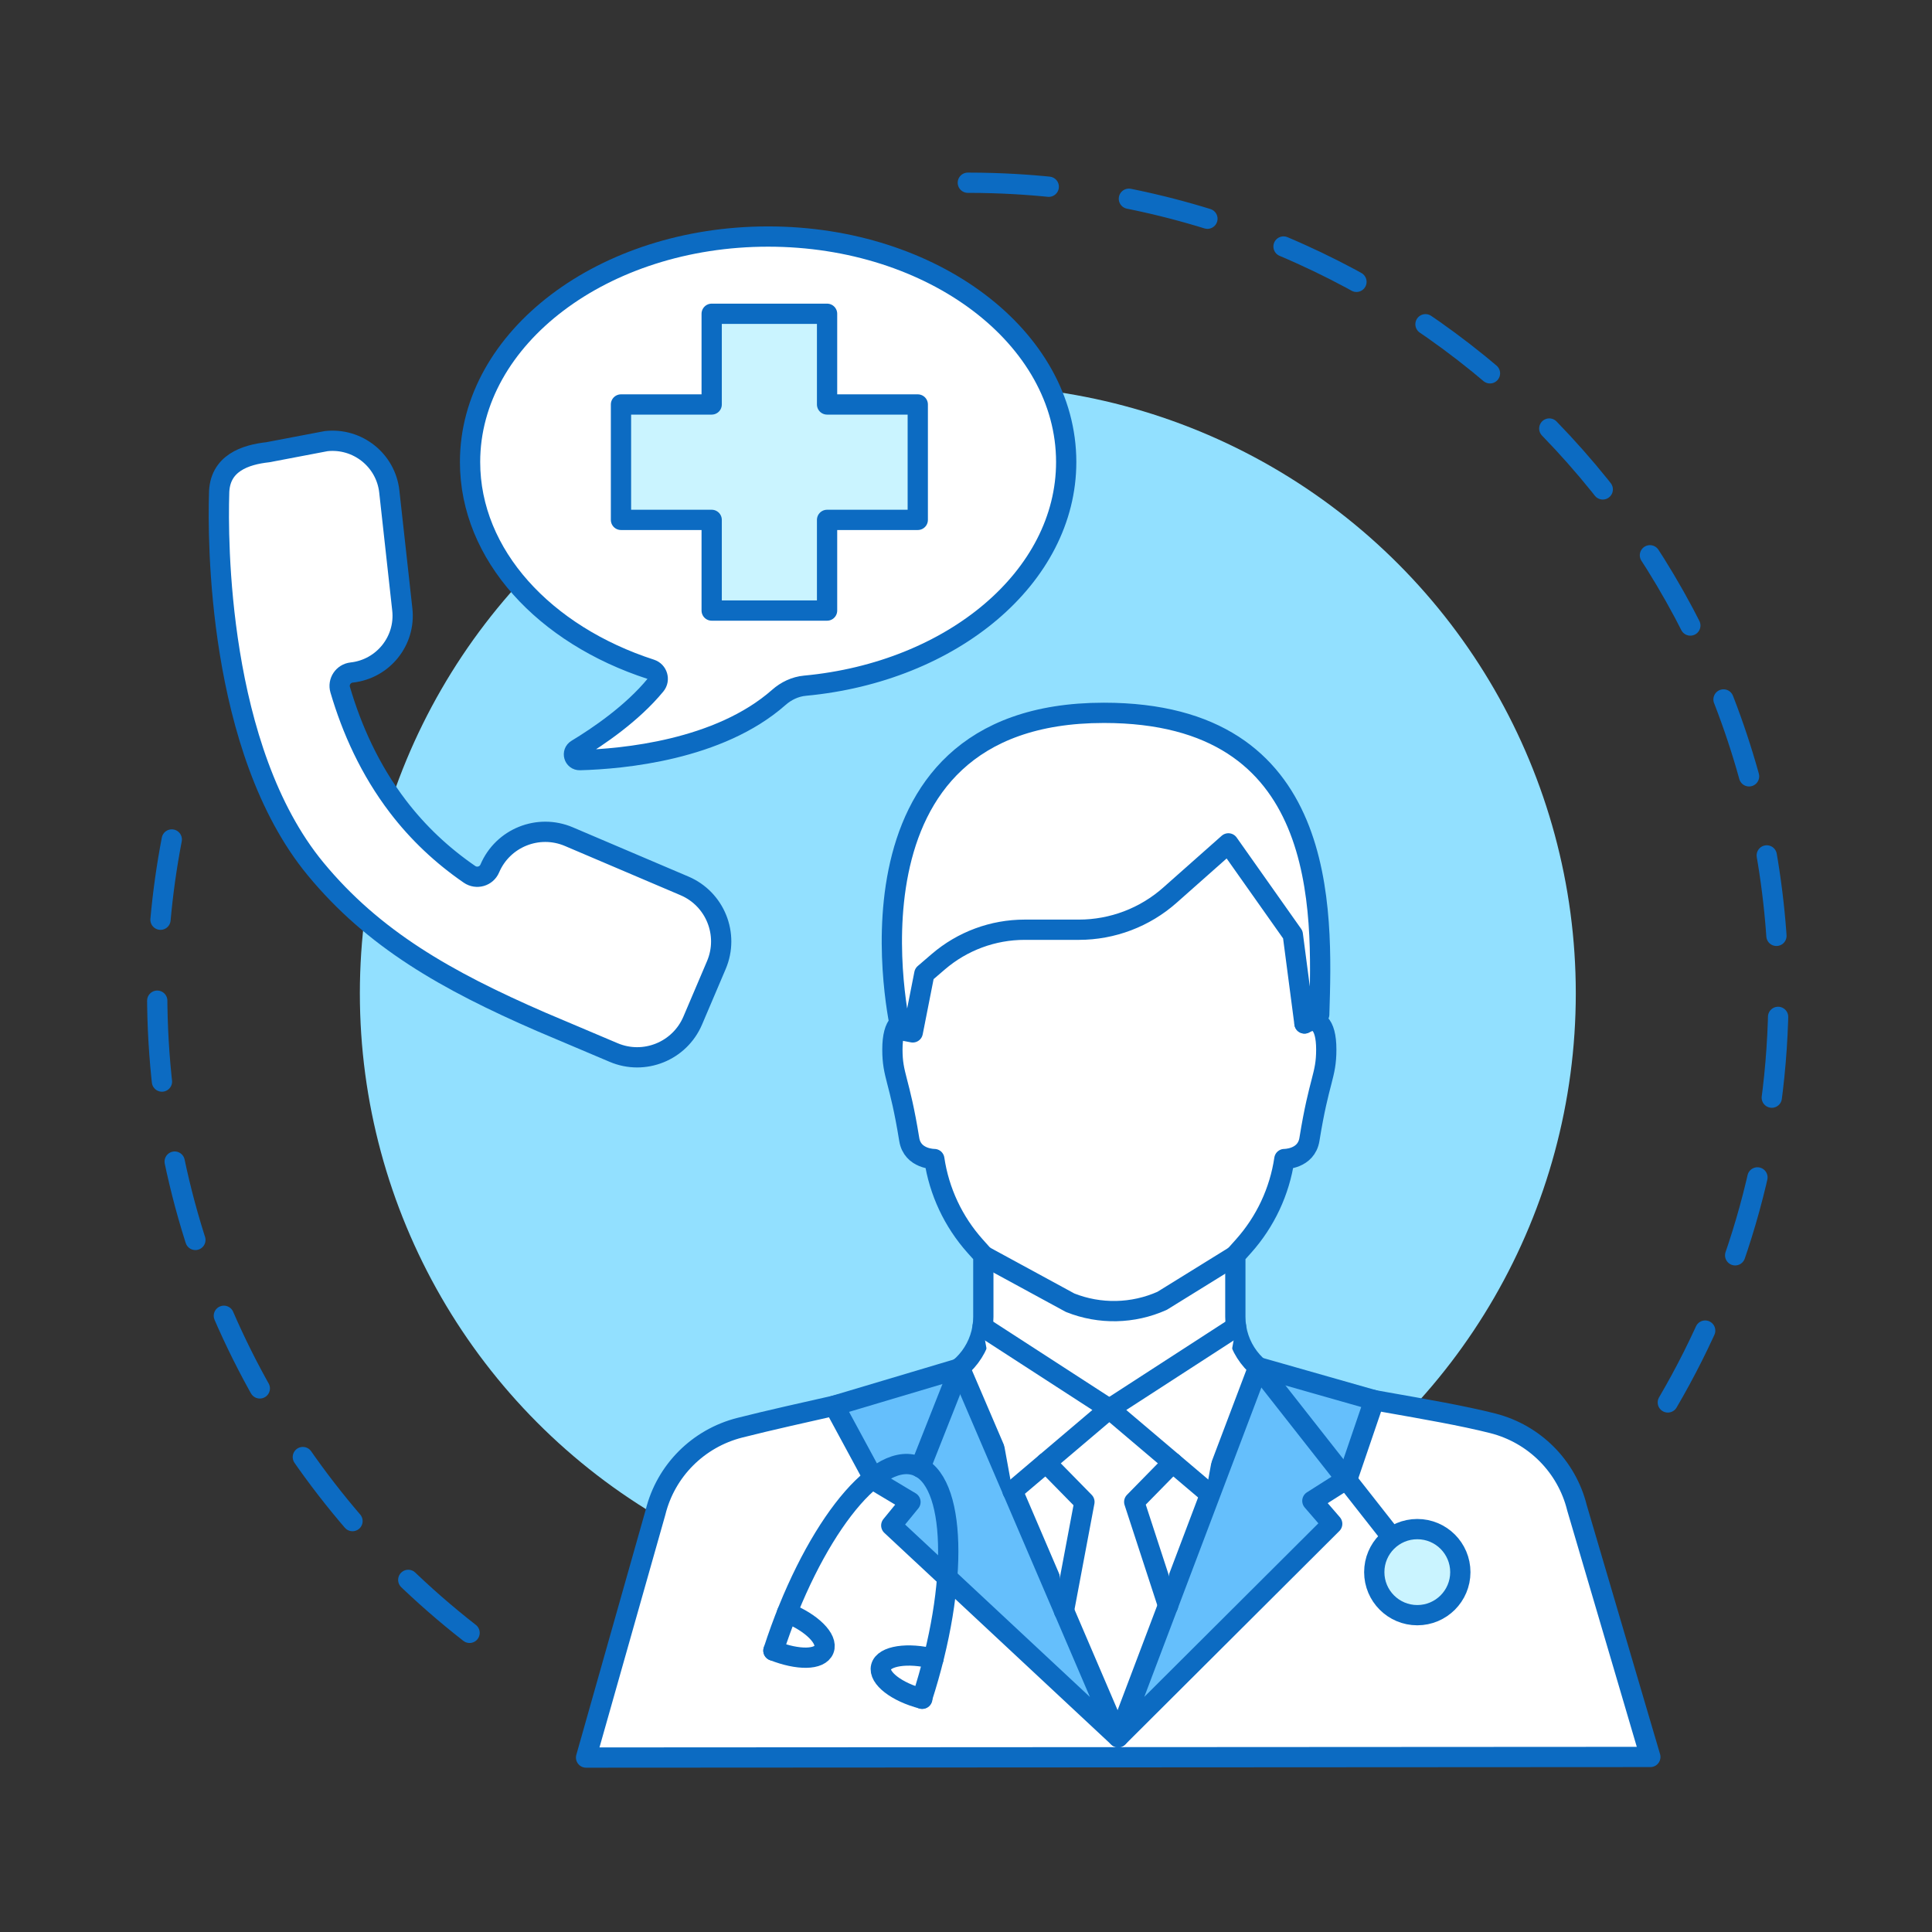 <?xml version="1.0" encoding="UTF-8"?>
<!-- Generator: Adobe Illustrator 23.0.1, SVG Export Plug-In . SVG Version: 6.00 Build 0) -->
<svg xmlns="http://www.w3.org/2000/svg" xmlns:xlink="http://www.w3.org/1999/xlink" version="1.1" x="0px" y="0px" viewBox="0 0 1100 1100" style="enable-background:new 0 0 1100 1100;" xml:space="preserve"><rect x="0" y="0" width="1100" height="1100" fill="#333333" stroke="none"/> <style type="text/css"> .st0{fill:#92E0FF;} .st1{fill:none;stroke:#0C6BC2;stroke-width:11.539;stroke-linecap:round;stroke-linejoin:round;stroke-miterlimit:10;stroke-dasharray:46.154;} .st2{fill:#FFFFFF;stroke:#0C6BC2;stroke-width:11.539;stroke-linecap:round;stroke-linejoin:round;stroke-miterlimit:10;} .st3{fill:#65BFFC;stroke:#0C6BC2;stroke-width:11.539;stroke-linejoin:round;stroke-miterlimit:10;} .st4{fill:#CAF4FF;stroke:#0C6BC2;stroke-width:11.539;stroke-linecap:round;stroke-linejoin:round;stroke-miterlimit:10;} .st5{fill:none;stroke:#0C6BC2;stroke-width:11.539;stroke-linecap:round;stroke-linejoin:round;stroke-miterlimit:10;} </style> <g id="Layer_1"> </g> <g id="Ñëîé_1"> <g> <g> <g> <circle class="st0" cx="551.04" cy="565.58" r="346.15"/> </g> <g> <g> <path class="st1" d="M267.36,929.68C159.11,845.21,89.5,713.53,89.5,565.58c0-31.94,3.24-63.12,9.42-93.23"/> <path class="st1" d="M551.04,104.04c4.81,0,9.61,0.07,14.39,0.22c248.24,7.6,447.15,211.23,447.15,461.32 c0,84.95-22.95,164.54-62.99,232.91"/> </g> </g> </g> <g> <path class="st2" d="M939.63,1000.34l-41.74-141.76c-5.82-23.68-24.28-42.18-47.96-48.2c-34.07-8.66-88.59-15.28-119.16-24.09 c-16.27-4.69-27.42-19.59-27.42-36.49v-35.09l4.68-5.23c12.42-13.91,20.5-31.13,23.23-49.56c0,0,12.44,0.11,14.27-11.18 c5.57-34.53,9.59-36.02,9.59-51.19c0-15.15-5.63-18.76-12.41-14.84c1.13-3.89,3.13-11.99,3.45-23.25 c2.31-81.57-51.49-135.05-114.55-135.05s-116.87,53.48-114.56,135.05c0.32,11.26,2.32,19.37,3.45,23.25 c-6.78-3.92-12.41-0.31-12.41,14.84c0,15.17,4.02,16.66,9.59,51.19c1.82,11.29,14.27,11.18,14.27,11.18 c2.73,18.43,10.81,35.65,23.23,49.56l4.68,5.23l0,35.09c0,16.89-11.15,31.8-27.42,36.49c-30.56,8.81-77.21,17.95-111.28,26.61 c-23.69,6.02-42.15,24.52-47.96,48.2l-39.52,139.58L939.63,1000.34z"/> <path class="st2" d="M559.86,714.83l49.42,26.88c16.88,6.73,35.77,6.35,52.37-1.07l41.7-25.81"/> <path class="st2" d="M699.39,480.18l-33.32,29.52c-14.29,12.66-32.73,19.65-51.82,19.65h-30.87c-18.02,0-35.45,6.46-49.13,18.2 l-7.97,6.85l-6.59,33.4l-6.8-1.29c0,0-42.12-180.65,115.63-180.65c128.25,0,124.47,111.44,122.59,171.74l-8.41,5.11l-6.63-50.58 L699.39,480.18z"/> <polygon class="st3" points="782.44,797.22 767.22,841.84 747.21,854.54 758.5,867.61 636.65,989.09 716.39,778.41 "/> <polygon class="st3" points="474.97,800.36 498.04,843.01 518.38,855.17 507.45,868.54 636.65,989.09 546.61,779 "/> <polyline class="st2" points="559.43,755.43 631.6,802.17 576.48,848.92 "/> <polyline class="st2" points="703.78,755.43 631.6,802.17 686.73,848.92 "/> <polyline class="st2" points="595.51,832.78 617.43,855.13 605.76,917.13 "/> <polyline class="st2" points="667.69,832.78 645.78,855.13 665.06,914.21 "/> <g> <line class="st2" x1="716.39" y1="778.41" x2="792.53" y2="875.35"/> <circle class="st4" cx="806.95" cy="895.11" r="24.5"/> <g> <line class="st2" x1="546.49" y1="778.68" x2="523.99" y2="835.59"/> <g> <path class="st5" d="M440.35,939.79c21.31-65.8,57.52-113,80.88-105.44c23.36,7.57,25.02,67.04,3.7,132.83"/> <path class="st5" d="M448.09,918.24c14,5.52,23.43,14.9,21.04,20.93c-2.38,6.04-14.78,6.15-28.78,0.62"/> <path class="st5" d="M531.47,944.45c-14.58-3.74-28.23-1.69-29.84,4.6c-1.61,6.29,8.9,14.41,23.49,18.15"/> </g> </g> </g> </g> <g> <g> <g> <path class="st2" d="M389.7,504.38l-65.8-28.02c-17.45-7.43-37.62,0.69-45.05,18.14l0,0c-1.92,4.51-7.5,6.09-11.54,3.31 c-15.7-10.8-29.29-23.62-40.66-38.5c-16.03-20.97-26.36-44.15-32.96-66.61c-1.35-4.58,1.78-9.27,6.53-9.79l0,0 c17.89-1.97,30.8-18.02,28.84-35.84l-7.41-67.22c-1.97-17.82-18.06-30.66-35.95-28.69l-33.18,6.32 c-12.69,1.4-27.77,6.12-27.77,23.81l0,0c-0.73,24.56-1.29,145.31,54.93,213.44c32.93,39.91,74.28,63.51,128.29,86.99 l41.38,17.53c17.45,7.43,37.63-0.73,45.06-18.18l13.46-31.61C415.29,531.99,407.16,511.81,389.7,504.38z"/> </g> <g> <g> <path class="st2" d="M607.05,263.05c0-70.9-75.98-128.37-169.71-128.37s-169.71,57.47-169.71,128.37 c0,52.97,42.42,98.43,102.95,118.04c3.75,1.21,5.16,5.88,2.66,8.93c-13.3,16.21-32.85,29.43-44.87,36.69 c-2.88,1.74-1.61,6.16,1.76,6.07c24.43-0.66,79.21-5.64,113.27-35.69c4.19-3.7,9.34-6.16,14.9-6.68 C542.14,382.59,607.05,328.57,607.05,263.05z"/> </g> </g> </g> <g> <polygon class="st4" points="522.54,230.29 470.9,230.29 470.9,178.65 405.2,178.65 405.2,230.29 353.56,230.29 353.56,296 405.2,296 405.2,347.63 470.9,347.63 470.9,296 522.54,296 "/> </g> </g> </g> </g> </svg>